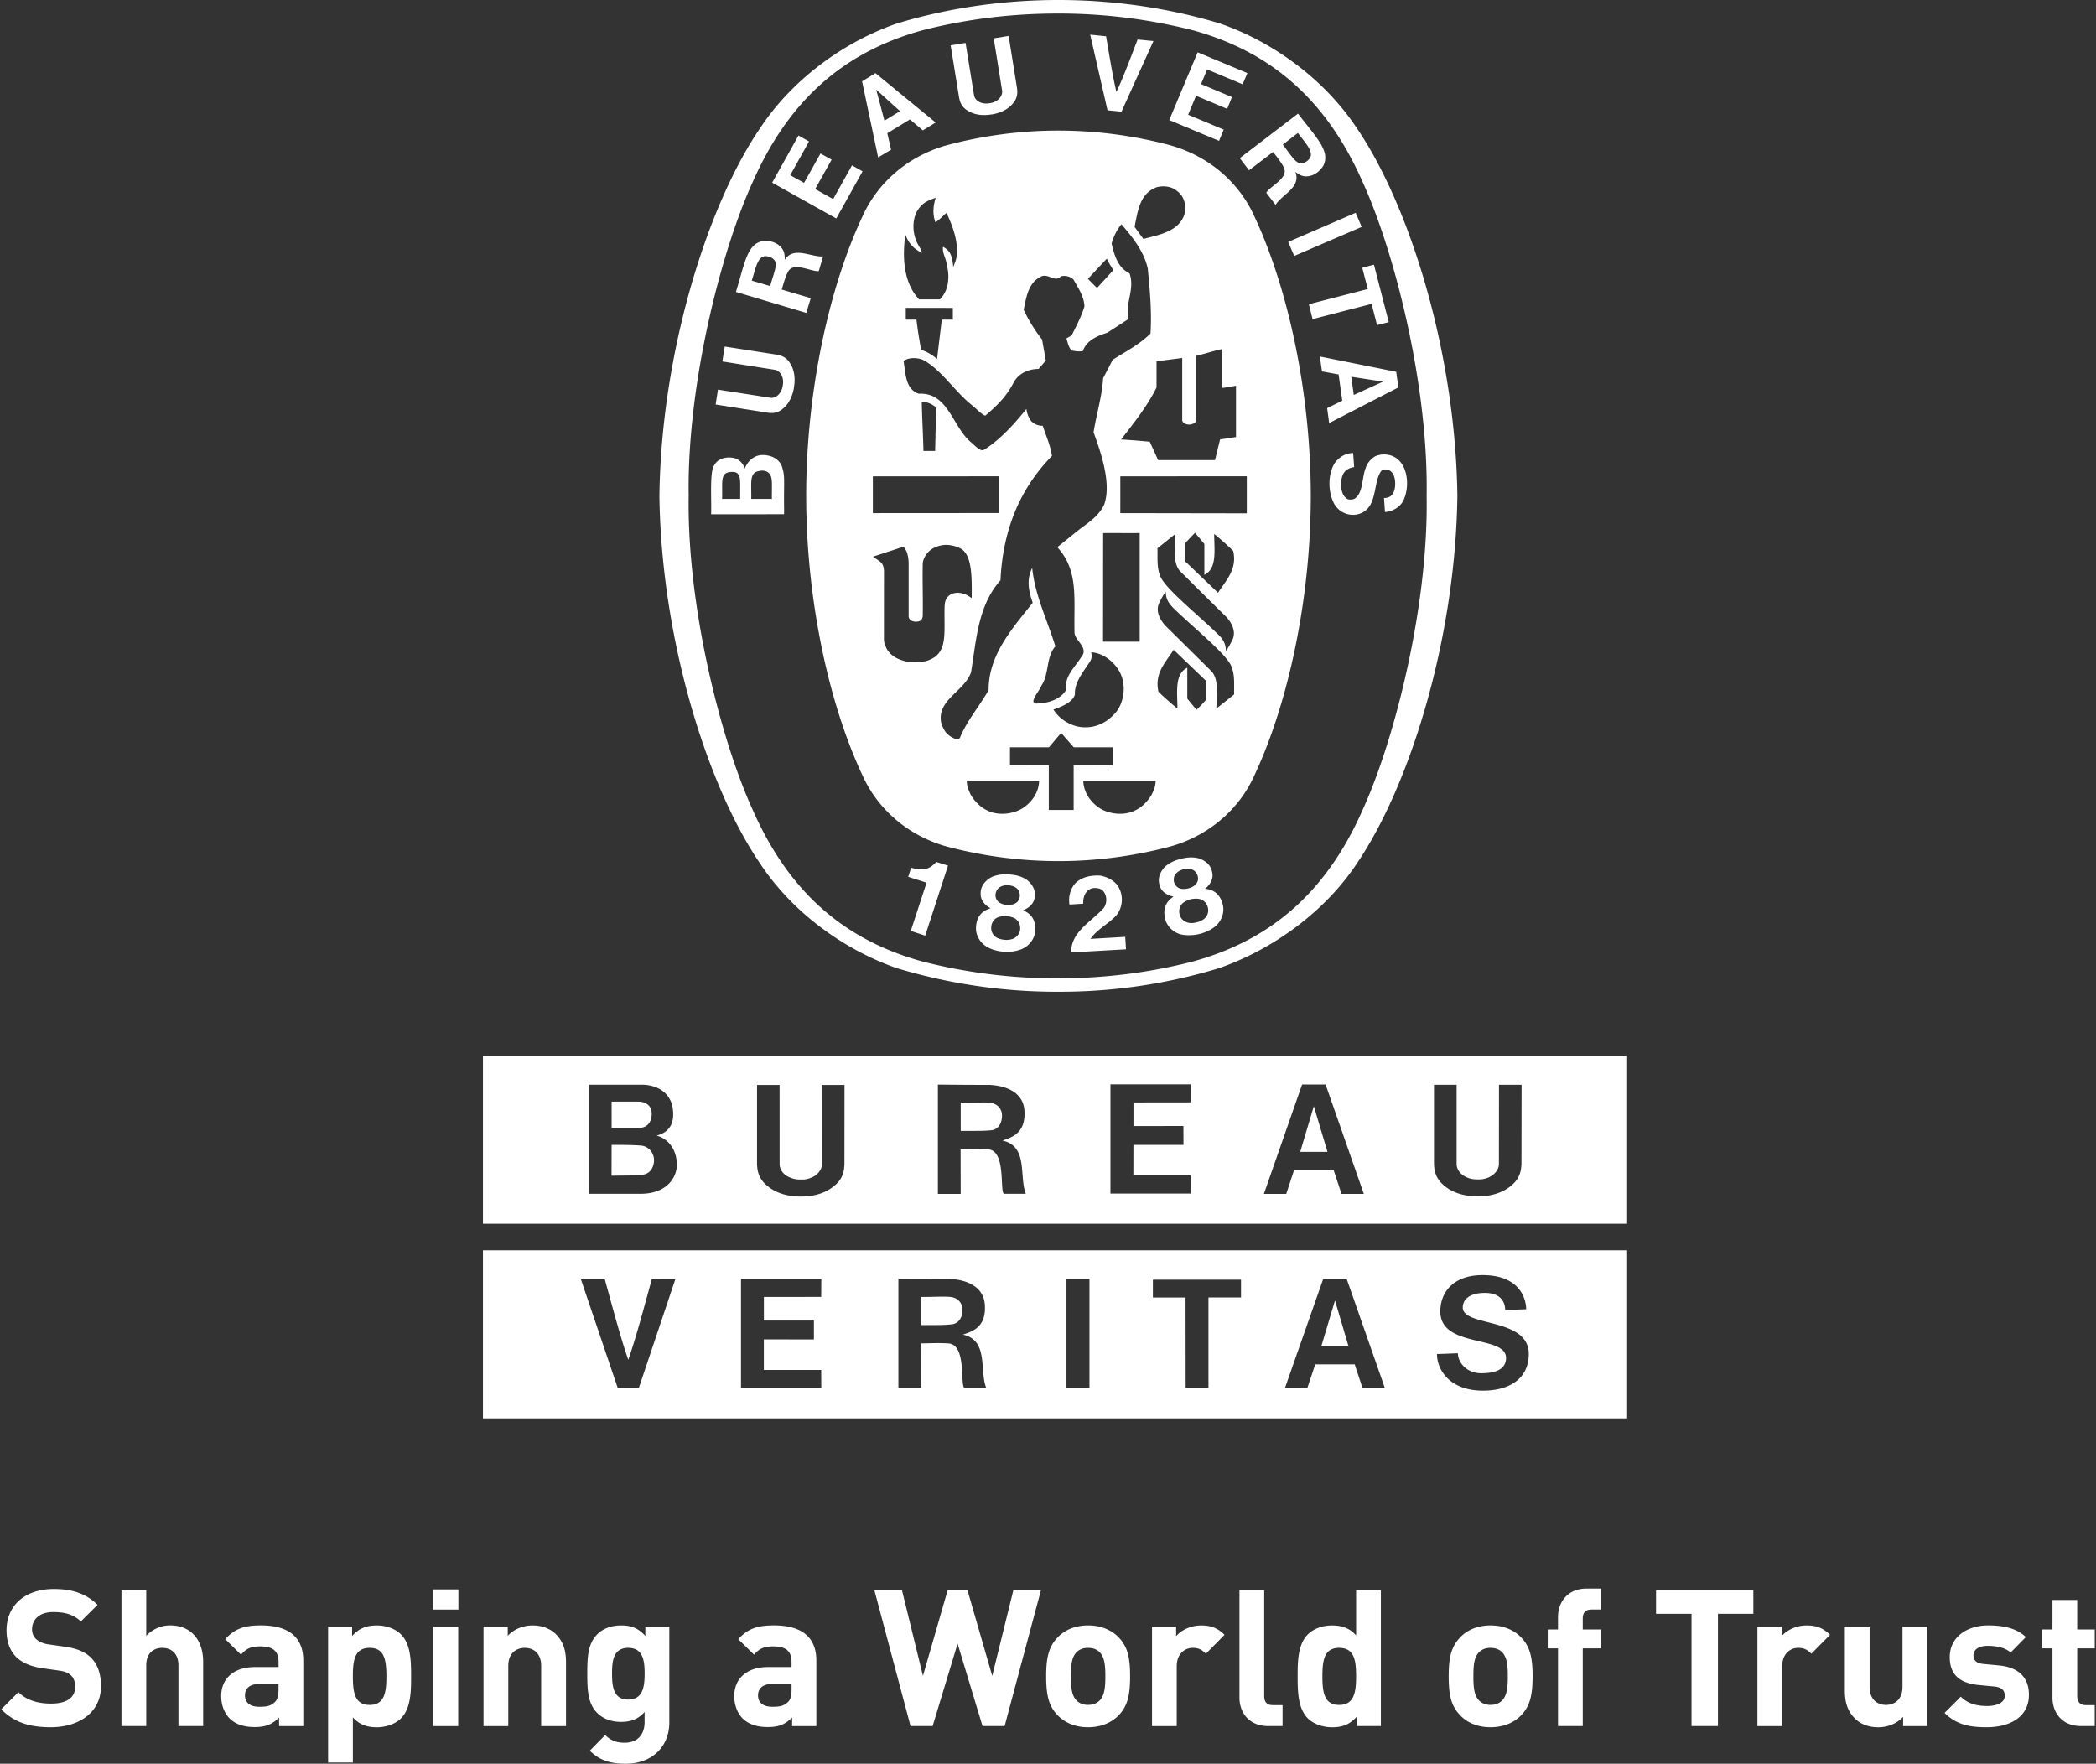 <svg xmlns="http://www.w3.org/2000/svg" width="164" height="138" viewBox="0 0 164 138"><rect x="0" y="0" width="164" height="138" fill="#333333" stroke="none"/><path fill="#FFF" d="M70.167 1.843c.148-.05-.148.047 0 0m0 0c.027-.01-.023.006 0 0"/><path fill="#FFF" d="M82.816 77.602h-.096c-4.365 0-8.575-.654-12.552-1.851-4.276-1.49-8.239-4.463-10.693-8.184-4.05-5.919-7.724-17.358-7.88-28.751v-.034c.154-11.391 3.831-22.833 7.88-28.754 2.45-3.717 6.415-6.701 10.693-8.188C74.146.634 78.446 0 82.816 0c4.365 0 8.668.634 12.646 1.84 4.279 1.484 8.243 4.47 10.701 8.187 4.045 5.922 7.716 17.365 7.868 28.754v.034c-.152 11.396-3.823 22.833-7.868 28.751-2.458 3.722-6.518 6.708-10.791 8.19A42.71 42.71 0 0 1 82.903 77.6l-.087.002zm28.811-38.8c.143-8.582-2.475-18.998-4.996-24.536-2.792-6.341-7.056-10.188-13.316-11.903a42.578 42.578 0 0 0-10.549-1.304c-3.635 0-7.198.441-10.569 1.305-6.259 1.716-10.525 5.563-13.313 11.903-2.522 5.539-5.137 15.955-4.998 24.536-.14 8.58 2.476 18.996 4.998 24.538 2.788 6.337 7.055 10.184 13.313 11.896a42.546 42.546 0 0 0 10.569 1.313c3.637 0 7.176-.447 10.549-1.313 6.262-1.713 10.526-5.56 13.316-11.896 2.521-5.544 5.139-15.96 4.996-24.539zM87.109 21.136c-.422-.703-.076-.077-.51-.894"/><path fill="#FFF" d="M83.816 74.521c-.033-1.57 1.506-2.364 2.476-3.402.257-.253.358-.753.176-1.164-.118-.258-.282-.389-.504-.438-.337-.078-.62-.028-.839.158-.3.278-.384.646-.368 1.035l-1.079.064c-.088-.598.055-1.175.422-1.625.506-.534 1.26-.682 1.991-.637.583.098 1.269.453 1.511 1.063.311.663.209 1.518-.287 2.082-.637.674-1.461 1.045-1.991 1.805l2.718-.158c.021.326.043.662.061.973l-4.287.244zm-9.638-6.79l-.018.052-1.769 5.427-1.127-.373 1.212-3.705.02-.063c-.451-.159-.995-.313-1.434-.466l.229-.706c.569.147 1.157.246 1.659-.168.179-.146.21-.177.309-.287l.919.289zm21.489 3.011c-.146-.536-.437-.964-1.03-1.142l-.347-.068c.354-.25.677-.755.562-1.244-.082-.561-.479-.914-.992-1.106-.444-.14-.963-.115-1.457.019-.498.114-.961.335-1.297.666-.354.403-.553.902-.357 1.44.117.483.641.776 1.064.84l-.266.221c-.451.438-.509.946-.388 1.491.125.595.612 1.068 1.196 1.242.445.107.973.1 1.496-.021.521-.131.991-.365 1.328-.677.441-.431.65-1.064.488-1.661zm-3.731-1.55c-.143-.23-.143-.63.104-.867.144-.146.341-.254.563-.306.213-.058.447-.062.646.01.315.097.498.449.492.722a.698.698 0 0 1-.234.5 1.192 1.192 0 0 1-.534.262c-.205.055-.41.063-.594.02a.692.692 0 0 1-.443-.341zm2.375 2.614c-.148.166-.404.3-.684.359-.281.078-.566.082-.77-.008a.866.866 0 0 1-.551-.566c-.105-.369 0-.768.316-.985.141-.095.34-.187.55-.25.218-.037.44-.052.599-.029.39.048.668.343.746.718a.858.858 0 0 1-.206.761zm-13.303.97c.021-.548-.131-1.051-.649-1.389l-.305-.174c.41-.133.872-.518.903-1.021.089-.563-.193-1.017-.615-1.354-.386-.264-.884-.393-1.399-.416-.509-.041-1.02.03-1.436.246-.462.281-.798.705-.776 1.269-.024.503.383.942.776 1.121l-.325.133c-.563.28-.771.755-.811 1.302-.059.62.268 1.209.775 1.545.379.248.895.396 1.431.434.528.033 1.058-.062 1.472-.256.549-.275.933-.824.959-1.44zm-3.103-2.588c-.059-.262.063-.646.364-.795.168-.1.403-.143.622-.125.225.014.448.08.612.201.281.186.346.58.256.834-.061.205-.204.32-.371.412a1.313 1.313 0 0 1-.59.091 1.203 1.203 0 0 1-.567-.166.669.669 0 0 1-.326-.452zm1.484 3.202c-.186.115-.471.167-.758.148-.284-.021-.556-.103-.732-.23a.885.885 0 0 1-.344-.715c.006-.389.226-.727.593-.844.161-.048.374-.082.598-.068.22.02.438.07.582.139.355.165.531.53.492.916-.022.245-.177.495-.431.654zm27.156-55.636l-5.281 2.273-.47-1.096 5.279-2.28zM86.656 8.628l-1.354-5.917 1.242.127c.254 1.465.513 3.123.81 4.356.543-1.149 1.127-2.724 1.658-4.104l1.239.121-2.501 5.526-1.094-.109zM64.199 12.01l-1.285 2.298-1.083-.602 1.471-2.636-.824-.468-2.059 3.689 5.015 2.804 2.057-3.69-.829-.466-1.474 2.64-1.405-.787 1.286-2.297zm-3.041 24.426c-.276-.62-.94-.864-1.627-.831-.578.074-1.02.464-1.264 1.062-.089-.35-.416-.786-.97-.854-.574-.07-1.13.088-1.405.574-.377.484-.211 2.624-.25 3.854l5.707-.005.002-.414c-.033-2.276.102-2.55-.193-3.386zm-3.243 2.602H56.5c.043-1.314-.169-2.022.634-2.106.478-.034.605.067.718.36.091.293.063.605.063 1.746zm2.481-.001l-1.604.001h-.012c.029-1.275-.172-2.032.589-2.178.269-.072.591-.044.789.155.323.318.225.839.238 2.022zm46.192-18.089l.915-.239 1.16 4.495-.916.235-.429-1.661-4.616 1.191-.291-1.166 4.61-1.189zM77.59 8.956c.641-.099 1.239-.363 1.646-.84.347-.394.397-.769.345-1.189l-.66-4.116-1.169.188.66 4.108c.035.311-.179.628-.453.788a1.23 1.23 0 0 1-.521.179 1.325 1.325 0 0 1-.547-.004c-.311-.063-.607-.271-.676-.607l-.665-4.106-1.167.189.663 4.105c.08.418.246.761.704 1.026.526.323 1.182.386 1.825.275l.015.004zm31.655 20.134l-5.974-1.198.166 1.167 1.301.238.285 2.056-1.182.582.156 1.17 5.416-2.79-.168-1.225zm-3.32 1.813l-.196-1.424 2.482.378h.004l-.004.004h.008-.008l-2.286 1.042zm2.456 8.061l.113-.017.123-.033.101-.04c.378-.203.462-.708.445-1.116-.015-.416-.146-.835-.529-.991-.204-.053-.458-.071-.595.136-.65.962-.203 2.996-1.869 3.353-.729.123-1.373-.197-1.747-.78-.521-.919-.56-2.369.031-3.27.356-.467.839-.754 1.422-.76l.078 1.103c-.367.045-.718.23-.882.585-.24.573-.187 1.489.242 1.828.152.174.513.152.697.047.672-.476.532-1.664.872-2.46.103-.335.421-.681.729-.854.595-.253 1.346-.162 1.824.304.763.724.797 2.14.439 2.999-.195.596-.848 1.027-1.51 1.064l-.074-1.098h.09zm-46.256-8.678c.108-.645.043-1.304-.283-1.825-.262-.458-.604-.621-1.028-.707l-4.107-.641-.188 1.167 4.112.654c.31.043.544.36.608.665.043.174.043.362.011.554a1.331 1.331 0 0 1-.181.522c-.158.268-.445.489-.786.448l-4.107-.637-.182 1.165 4.114.646c.421.053.8-.001 1.189-.353.471-.404.731-1.01.83-1.649v-.011h-.002v.002zM68.5 5.723l-1.048.642 1.258 5.953 1.013-.606-.296-1.286 1.768-1.081 1.012.857 1.003-.616-4.71-3.863zm.702 3.718l-.64-2.42-.006-.008.006.002-.002-.008.006.013 1.857 1.678-1.221.743zm27.191-1.845l-2.416-1.018.475-1.146 2.777 1.163.373-.876-3.893-1.625-2.223 5.3 3.897 1.627.37-.877-2.789-1.168.62-1.483 2.436 1.024zm-34.989 12.73c-.002-.393-.021-.723-.351-1.035-.313-.327-.815-.476-1.307-.442-1.283.195-1.45 1.662-2.163 3.992l5.504 1.64.348-1.153-2.177-.646-.09-.025c.146-.53.362-1.199.47-1.347.39-.906 1.85-.018 2.427-.101l.335-1.143c-.977.053-2.294-.825-2.996.26zm-1.141 2.056l-1.442-.425c.317-.98.458-1.969 1.146-1.911.281.045.472.122.634.318.266.334-.082 1.071-.338 2.018zM101.564 8.89l-4.56 3.483.726.951 1.804-1.375.079-.058c.34.428.76.999.809 1.169.512.855-1.079 1.506-1.343 2.024l.726.947c.527-.835 2.021-1.375 1.549-2.583.32.237.601.413 1.053.33.453-.063.867-.381 1.13-.803.579-1.147-.5-2.15-1.973-4.085zm.863 3.571c-.196.198-.364.304-.63.313-.432.021-.816-.687-1.428-1.457l1.184-.914c.616.831 1.33 1.531.874 2.058zm-4.243 4.545c-1.211-2.755-3.625-4.782-6.561-5.623a34.014 34.014 0 0 0-8.76-1.165h-.096c-2.998 0-5.989.419-8.752 1.165-2.94.841-5.35 2.87-6.564 5.623-2.644 5.659-4.371 13.795-4.371 21.794 0 8.002 1.728 16.136 4.371 21.794 1.215 2.753 3.625 4.785 6.564 5.625a34.124 34.124 0 0 0 8.752 1.158h.096c3.003 0 5.994-.416 8.762-1.158 2.934-.838 5.348-2.87 6.559-5.625 2.639-5.659 4.377-13.792 4.377-21.794-.002-8.002-1.743-16.134-4.377-21.794zm-5.082 16.212c.086 0 .469-.08.48-.324v-5.051c.691-.161 1.395-.399 2.048-.534v3.045c.397-.047.601-.096 1.081-.171v4.013l-1.248.187-.395 1.619H90.62l-.659-1.44c-1.082-.101-1.16-.101-2.24-.179 1.021-1.315 2.063-2.626 2.771-4.064v-2.052l2.011-.257v4.867c0 .169.248.341.502.341h.102v.002l-.005-.002zm-2.61-18.565c.503-.145 1.184-.083 1.604.291.569.414.733 1.111.598 1.758-.396 1.398-1.963 1.66-3.229 1.994l-.692-.945c.252-1.207.388-2.599 1.719-3.098zM86.6 20.244l.51.894-1.271 1.392c-.343-.332-.374-.359-.714-.718.652-.687.714-.764 1.475-1.568zm-15.762-1.9v-.008c.226.665.643 1.138 1.305 1.45-.075-.355-.384-.673-.485-1.043-.287-.727-.259-1.761.213-2.393.333-.497.815-.702 1.344-.87-.201.599-.261 1.312-.019 1.916.351-.26.365-.279.635-.539.098-.095.145-.126.229-.195.493 1.047 1.046 2.491.724 3.71l-.199.521c-.076-.858-.216-1.271-.798-1.582-.076.5.243.86.318 1.512.235 1.013.051 2.019-.576 2.602h-1.614c-1.233-1.314-1.319-3.294-1.077-5.081zm3.716 6.662h-.862l-.374 3.083a3.39 3.39 0 0 0-1.251-.717c-.22-1.311-.24-1.403-.361-2.367h-.834v-.915c1.44-.004 2.237.001 3.683.001v.915zm-6.258 12.266l9.896-.006v2.877l-9.896.007v-2.878zm3.827-5.774c.413-.11.813.145 1.13.381-.047 1.672-.047 1.651-.083 3.404h-.917l-.005-.281c-.039-1.325-.095-2.195-.125-3.504zM71.5 51.816c-.183-.002-.514-.027-.699-.087-.429-.108-1.032-.335-1.395-.914l-.068-.133-.064-.176-.08-.184-.031-.287.003-5.379c-.047-.676-.3-.688-.854-1.099l.195-.067 2.181-.712c.31.336.379.771.408 1.221V48.2c-.004.271.232.43.546.444.371 0 .525-.142.557-.436.026-1.887-.031-2.411 0-4.122.05-.576.562-1.15 1.044-1.282.605-.289 1.334-.176 1.875.092.972.458.922 2.356.913 3.897-.383-.25-.442-.283-.82-.385-.334-.069-.699-.007-.954.189-.313.288-.347.565-.353 1.069-.025 1.782.171 3.01-.725 3.712-.579.405-1.111.439-1.679.438zm2.899 5.824c-.472-.312-.582-.616-.746-1.046-.401-1.827 1.808-2.482 2.328-4 .415-2.538.533-5.208 2.301-7.19.176-3.726 1.379-7.022 4.028-9.732-.126-.843-.466-1.57-.72-2.354-.346-.01-.583-.079-.896-.357a1.983 1.983 0 0 1-.383-.964c-.924 1.147-2.066 2.427-3.322 3.198-.232.128-.523-.141-.946-.533-1.542-1.223-1.803-3.976-4.157-3.856-1.068-.361-1.017-1.617-1.19-2.561.396-.291 1.041-.277 1.515-.093 1.469.786 2.448 2.441 3.833 3.547.371.294.704.685 1.045.826.913-.782 1.64-1.453 2.258-2.663.427-.691 1.137-.984 1.923-.997l.559-.657-.292-1.646a11.764 11.764 0 0 1-1.438-2.326c.203-.941.325-2.041 1.279-2.558.626-.39 1.134.491 1.644-.065.371-.074.699.025.957.241.388.672.845 1.343.873 2.125-.235.762-.604 1.468-.959 2.18-.084.154-.3.207-.449.324.094.318.168.679.391.934.282.058.557.108.896.048.271-.832 1.168-1.205 1.914-1.433l1.644-1.068c-.271-1.245.53-2.339.09-3.578-.937-.443-1.209-1.499-1.403-2.331.145-.513.402-1.067.769-1.506l.057.065c.896 1.042 1.722 2.114 2.007 3.408.158 1.653.32 3.348.211 5.072-.888.884-1.949 1.406-2.959 2.06l-.746 1.436c-.097 1.478-.523 2.808-.75 4.239.639 1.73 1.39 4.033.838 5.635-.433.951-1.325 1.475-1.996 2.001l-1.68 1.347c1.686 1.856 1.281 3.962 1.348 6.659-.012.65 1.152 1.191.533 1.933-.523.832-1.334 1.503-1.203 2.594-.51.872-1.744 1.056-2.331 1.048a.206.206 0 0 1-.22-.21c.121-.447.468-.799.651-1.222.6-.919.326-2.187 1.072-3.042-.614-2.001-1.542-3.858-1.799-5.993l-.015-.137c-.502.981-.223 1.946.041 2.721-1.659 2.083-3.453 4.093-3.453 6.836-.708 1.259-1.711 2.404-2.241 3.731-.177.222-.508.027-.711-.09zm10.982-6.603c.977.044 1.95.849 2.331 1.754.388.921.231 2.129-.362 2.898-.75.903-1.776 1.383-2.984 1.167-.756-.166-1.502-.63-1.938-1.341.619-.208 1.503-.565 1.677-1.168-.043-.938.598-1.688 1.08-2.438.239-.323.268-.519.196-.872zm.926-.83l.008-8.494c1.213-.02 1.604.016 2.86-.006v8.5h-2.868zm-6.175 12.952c-.786.569-2.091.702-2.958.216-.5-.241-.949-.726-1.224-1.199-.204-.455-.288-.613-.307-1.081 2.068 0 3.464 0 5.66.002-.012.786-.453 1.553-1.171 2.062zm3.876.215h-1.946v-3.498l-3.038.003v-1.407h3.051l.953-1.131c.465.542.508.582.99 1.131h3.045v1.407l-3.056-.003.001 3.498zm6.103-1.198c-.277.474-.721.957-1.221 1.198-.871.487-2.181.353-2.959-.217-.711-.51-1.154-1.276-1.168-2.062l5.661-.001c-.026.469-.1.628-.313 1.082zm2.189-17.52c1.3 1.291 2.478 2.462 3.646 3.608.438.47.777 1.142.5 1.761-.143.305-.323.64-.528.909 0-.604-.258-.954-.603-1.292-1.592-1.563-4.346-3.739-4.563-4.662-.245-.619-.167-1.372-.186-2.088.469-.359.842-.674 1.394-1.108-.036 1.099-.189 2.221.34 2.872zm2.704-2.878c.607.499.911.775 1.486 1.322.328 1.447-.534 2.264-1.186 3.282l-2.566-2.456v-1.424c.308-.337.412-.458.77-.813l.727.874v2.414c1.017-.493.769-1.944.769-3.199zm-.609 12.947c-.302.337-.41.461-.771.813l-.725-.87v-2.424c-1.017.5-.771 1.944-.771 3.199a25.22 25.22 0 0 1-1.485-1.315c-.326-1.444.535-2.27 1.19-3.286l2.558 2.455.004 1.428zm2.168-.389c-.459.366-.842.676-1.391 1.105.037-1.1.191-2.218-.336-2.872a991.359 991.359 0 0 0-3.646-3.606c-.434-.471-.785-1.144-.498-1.765.136-.297.32-.637.523-.904 0 .604.266.947.602 1.29 1.596 1.561 4.347 3.741 4.567 4.663.243.624.167 1.364.179 2.089zm.992-14.171l-9.896-.016V37.27l9.896-.006v2.901zM37.789 82.603v13.146h89.526V82.603H37.789zm12.326 10.803h-4.044v-8.534c1.715.006 2.713 0 4.134 0 1.313 0 2.353.713 2.452 2.018.093.898-.191 1.688-1.279 1.961.96.267 1.575 1.139 1.581 2.273.008.965-.745 2.282-2.844 2.282zm15.956-2.3c-.021.638-.182 1.175-.786 1.672-.702.6-1.657.848-2.617.841h-.024c-.961.007-1.91-.241-2.614-.841-.607-.497-.768-1.036-.796-1.672v-6.215h1.764L61 91.106c.019.507.404.886.854 1.04.242.104.524.157.804.142.281.02.563-.033.803-.142.444-.154.842-.584.851-1.04l.002-6.215h1.763l-.006 6.215zm12.513 2.307c-.406-.009.194-3.396-1.271-3.484-.822-.053-1.339-.021-2.152-.008l.008 3.492h-1.783v-8.551c1.636.016 2.577.025 4.042.025 1.323.063 2.639.591 2.729 2.025.099 1.66-.84 2.043-1.721 2.329 2.038.437 1.286 2.815 1.829 4.167h-1.68l-.001.005zm14.012-5.31l.006 1.477h-3.918l-.004 2.39h4.49l.004 1.42h-6.287v-8.549h6.287l-.004 1.412-4.482.006v1.845l3.908-.001zm12.369 5.31l-.617-1.871h-3.092l-.613 1.871h-1.75l2.988-8.555h1.84l2.99 8.555h-1.746zm14.08-2.32c-.028.634-.188 1.17-.796 1.67-.702.603-1.652.845-2.612.839h-.027c-.959.006-1.912-.236-2.614-.839-.603-.5-.769-1.036-.794-1.67v-6.217h1.77v6.217c.014.507.409.875.846 1.048.244.102.523.146.812.141a1.93 1.93 0 0 0 .808-.141c.437-.171.837-.593.843-1.048l.006-6.217h1.768l-.01 6.217zm-41.621-4.819c-.5-.037-1.414.021-2.253 0v2.212c1.642.002 1.891-.004 2.398-.051.508-.05.832-.513.832-1.142s-.464-.966-.977-1.019zm24.31 3.852h2.134l-1.068-3.574-1.066 3.574zm-51.74-1.875c.621 0 .999-.422.999-1.109 0-.663-.5-.948-1.063-.948h-2.074l.001 2.058h2.137v-.001zm.121 1.379c-.845-.055-1.627-.051-2.259-.051v.016l-.007 2.396c1.761-.027 1.821 0 2.424-.076.613-.068.901-.609.901-1.14.001-.533-.396-1.106-1.059-1.145zm24.221 11.847c-.503-.052-1.423.01-2.255 0v2.201c1.631.006 1.885-.004 2.394-.059.505-.051.841-.503.835-1.135-.007-.627-.471-.973-.974-1.007zm-36.547-3.652v13.153h89.526V97.825H37.789zm12.19 10.791H48.34l-2.896-8.546 1.869-.004c.591 2.132 1.225 4.543 1.845 6.333.626-1.79 1.261-4.201 1.846-6.329l1.846-.004-2.871 8.55zm13.705-5.292v1.479l-3.917-.004v2.392h4.487l.008 1.427h-6.283v-8.556h6.285l-.01 1.414-4.483.004v1.844h3.913zm11.801 5.268c-.4 0 .196-3.389-1.269-3.477-.825-.051-1.338-.01-2.152-.004l.01 3.48h-1.78v-8.54c1.633.008 2.572.02 4.044.02 1.316.066 2.633.598 2.722 2.035.102 1.663-.842 2.039-1.718 2.319 2.037.445 1.278 2.813 1.824 4.166h-1.681v.001zm9.759.024h-1.799v-8.55h1.799v8.55zm11.861-7.095h-2.549v7.095h-1.785l-.008-7.095-2.556.004v-1.396h6.896v1.394h.002v-.002zm9.506 7.095l-.612-1.864h-3.091l-.62 1.864h-1.752l2.997-8.546h1.837l2.991 8.546h-1.75zm9.422.195c-2.596 0-3.598-1.625-3.598-2.865l1.638-.061c0 .681.636 1.563 1.827 1.563.919 0 1.939-.199 1.939-1.201 0-1.813-5.143-.748-5.143-3.63 0-1.533 1.043-2.847 3.301-2.847 3.14 0 3.418 2.125 3.418 2.671l-1.646.059c0-.693-.422-1.338-1.579-1.338-1.254 0-1.737.549-1.737 1.143 0 1.538 5.165.75 5.165 3.631.002 1.906-1.478 2.875-3.585 2.875zm-11.571-7.071l-.008.013v.008l-1.071 3.581h2.131l-1.056-3.581v-.021h.004zM3.974 135.146c-1.611 0-2.833-.346-3.875-1.404L1.44 132.4c.671.667 1.579.895 2.562.895 1.222 0 1.879-.465 1.879-1.313 0-.374-.104-.688-.33-.896-.209-.195-.447-.301-.938-.375l-1.282-.182c-.909-.131-1.578-.416-2.058-.874-.506-.515-.762-1.202-.762-2.1 0-1.896 1.402-3.226 3.699-3.226 1.457 0 2.518.355 3.424 1.241l-1.31 1.297c-.673-.647-1.475-.731-2.176-.731-1.103 0-1.64.615-1.64 1.346 0 .27.09.557.313.764.208.195.552.361.982.418l1.253.178c.969.136 1.577.404 2.026.828.567.535.819 1.311.819 2.25.006 2.062-1.71 3.226-3.927 3.226zm9.987-.091v-4.75c0-1.028-.656-1.369-1.268-1.369-.608 0-1.251.352-1.251 1.369v4.75H9.504V124.42h1.938v3.57c.522-.537 1.178-.813 1.863-.813 1.698 0 2.591 1.201 2.591 2.846v5.029h-1.935v.003zm7.876 0v-.672c-.523.523-1.016.748-1.907.748-.88 0-1.519-.227-1.98-.688-.42-.438-.643-1.063-.643-1.748 0-1.238.849-2.259 2.653-2.259h1.835v-.386c0-.855-.42-1.229-1.446-1.229-.744 0-1.087.187-1.491.647l-1.236-1.213c.761-.836 1.505-1.078 2.8-1.078 2.173 0 3.308.932 3.308 2.752v5.126h-1.894.001zm-.043-3.289h-1.538c-.7 0-1.088.328-1.088.886 0 .537.356.892 1.116.892.537 0 .882-.039 1.223-.371.209-.191.286-.508.286-.981v-.422h.001v-.004zm9.585 2.68c-.433.433-1.134.702-1.893.702-.792 0-1.37-.21-1.876-.777v3.538h-1.938v-10.632h1.878v.729c.537-.6 1.116-.825 1.936-.825.759 0 1.459.271 1.893.706.772.775.787 2.106.787 3.271.001 1.162-.013 2.506-.787 3.288zm-2.457-5.51c-1.163 0-1.312.949-1.312 2.224 0 1.267.148 2.241 1.312 2.241s1.311-.973 1.311-2.241c-.003-1.275-.149-2.224-1.311-2.224zm4.965-2.996v-1.58h1.98v1.58h-1.98zm.027 9.115v-7.777h1.938v7.777h-1.938zm8.429 0v-4.701c0-1.066-.669-1.418-1.28-1.418-.61 0-1.293.352-1.293 1.418v4.701h-1.938v-7.777h1.896v.714c.504-.538 1.22-.812 1.937-.812.774 0 1.398.258 1.832.689.626.629.79 1.359.79 2.213v4.975l-1.944-.002zM48.96 138c-1.191 0-2.011-.24-2.813-1.016l1.206-1.229c.432.42.862.602 1.519.602 1.163 0 1.565-.818 1.565-1.611v-.796c-.507.571-1.088.778-1.849.778-.759 0-1.417-.256-1.848-.688-.73-.731-.788-1.731-.788-3.099 0-1.354.06-2.341.788-3.074.431-.435 1.102-.688 1.863-.688.819 0 1.354.227 1.892.823v-.729h1.876v7.499c.001 1.869-1.325 3.228-3.411 3.228zm.193-9.064c-1.146 0-1.264.979-1.264 2.007 0 1.036.119 2.037 1.264 2.037 1.15 0 1.286-1.001 1.286-2.037-.001-1.027-.135-2.007-1.286-2.007zm12.826 6.119v-.672c-.521.523-1.014.748-1.906.748-.88 0-1.518-.227-1.982-.688-.417-.438-.64-1.063-.64-1.748 0-1.238.851-2.259 2.653-2.259h1.83v-.386c0-.855-.417-1.229-1.445-1.229-.742 0-1.085.187-1.488.647l-1.236-1.213c.762-.836 1.505-1.078 2.802-1.078 2.176 0 3.308.932 3.308 2.752v5.126h-1.893v-.003h-.002v.003zm-.043-3.289H60.4c-.701 0-1.087.328-1.087.886 0 .537.357.892 1.116.892.538 0 .88-.039 1.225-.371.208-.191.281-.508.281-.981v-.426h.001zm16.67 3.289h-1.729l-1.951-6.449-1.953 6.449h-1.729l-2.83-10.635h2.16l1.641 6.709 1.935-6.709h1.549l1.937 6.709 1.654-6.709h2.159l-2.843 10.635zm8.946-.865c-.481.508-1.27.956-2.421.956-1.143 0-1.917-.45-2.396-.956-.699-.731-.878-1.61-.878-3.033 0-1.401.18-2.286.878-3.018.479-.513 1.256-.96 2.396-.96 1.148 0 1.938.449 2.421.96.696.729.872 1.612.872 3.018 0 1.42-.176 2.3-.872 3.033zm-1.512-4.914c-.224-.224-.513-.339-.909-.339-.388 0-.667.115-.895.339-.398.401-.445 1.077-.445 1.881 0 .806.045 1.494.445 1.896.228.224.507.344.895.344.396 0 .688-.12.909-.344.399-.401.448-1.092.448-1.896 0-.803-.049-1.479-.448-1.881zm8.314.118c-.301-.298-.549-.458-1.031-.458-.596 0-1.25.443-1.25 1.434v4.688h-1.934v-7.779h1.887v.743c.373-.449 1.115-.841 1.955-.841.758 0 1.297.196 1.83.735l-1.457 1.478zm4.893 5.661c-1.588 0-2.267-1.121-2.267-2.227v-8.41h1.937v8.287c0 .465.203.711.688.711h.748v1.639h-1.106zm6.905 0v-.731c-.536.601-1.101.825-1.926.825-.759 0-1.473-.271-1.901-.702-.774-.778-.792-2.124-.792-3.287s.018-2.495.792-3.272c.43-.436 1.134-.706 1.887-.706.794 0 1.394.211 1.896.782v-3.543h1.937v10.633h-1.89v.002h-.003zm-1.371-6.119c-1.16 0-1.311.949-1.311 2.224 0 1.267.149 2.241 1.311 2.241 1.169 0 1.326-.973 1.326-2.241 0-1.275-.159-2.224-1.326-2.224zm14.26 5.254c-.479.508-1.269.956-2.417.956-1.146 0-1.925-.45-2.396-.956-.701-.731-.877-1.61-.877-3.033 0-1.401.176-2.286.877-3.018.472-.513 1.254-.96 2.396-.96 1.146 0 1.938.449 2.417.96.696.729.874 1.612.874 3.018 0 1.42-.18 2.3-.874 3.033zm-1.513-4.914c-.221-.224-.518-.339-.904-.339-.388 0-.671.115-.896.339-.401.401-.444 1.077-.444 1.881 0 .806.043 1.494.444 1.896.225.224.51.344.896.344.391 0 .688-.12.904-.344.4-.401.449-1.092.449-1.896.001-.803-.048-1.479-.449-1.881zm6.314-.301v6.08h-1.938v-6.08h-.803v-1.477h.803v-.975c0-1.104.688-2.229 2.265-2.229h1.104v1.643h-.76c-.462 0-.671.254-.671.705v.854h1.431v1.477l-1.431.002zm10.577-2.704v8.784h-2.068v-8.784h-2.776v-1.853h7.614v1.853h-2.77zm7.309 3.123c-.299-.298-.557-.458-1.03-.458-.597 0-1.25.443-1.25 1.434v4.688h-1.941v-7.779h1.896v.743c.373-.449 1.113-.841 1.951-.841.765 0 1.297.196 1.836.735l-1.462 1.478zm7.179 5.661v-.719c-.51.541-1.225.813-1.942.813-.772 0-1.396-.253-1.832-.688-.626-.629-.786-1.359-.786-2.209v-4.973h1.938v4.703c0 1.059.669 1.418 1.276 1.418.61 0 1.297-.359 1.297-1.418v-4.703h1.939v7.777h-1.891v-.001h.001zm6.549.091c-1.219 0-2.323-.141-3.307-1.119l1.271-1.271c.638.646 1.474.73 2.065.73.677 0 1.375-.222 1.375-.804 0-.392-.211-.663-.822-.722l-1.219-.117c-1.399-.137-2.264-.745-2.264-2.182 0-1.617 1.414-2.482 2.993-2.482 1.206 0 2.216.209 2.962.912l-1.191 1.209c-.446-.4-1.135-.521-1.809-.521-.77 0-1.099.354-1.099.745 0 .283.116.616.806.673l1.223.117c1.533.153 2.311.972 2.311 2.29.002 1.719-1.461 2.542-3.295 2.542zm7.386-.091c-1.577 0-2.249-1.121-2.249-2.227v-3.855h-.814v-1.475h.814v-2.31h1.936v2.31h1.373v1.475h-1.373v3.732c0 .453.213.711.674.711h.697v1.639h-1.058z"/></svg>